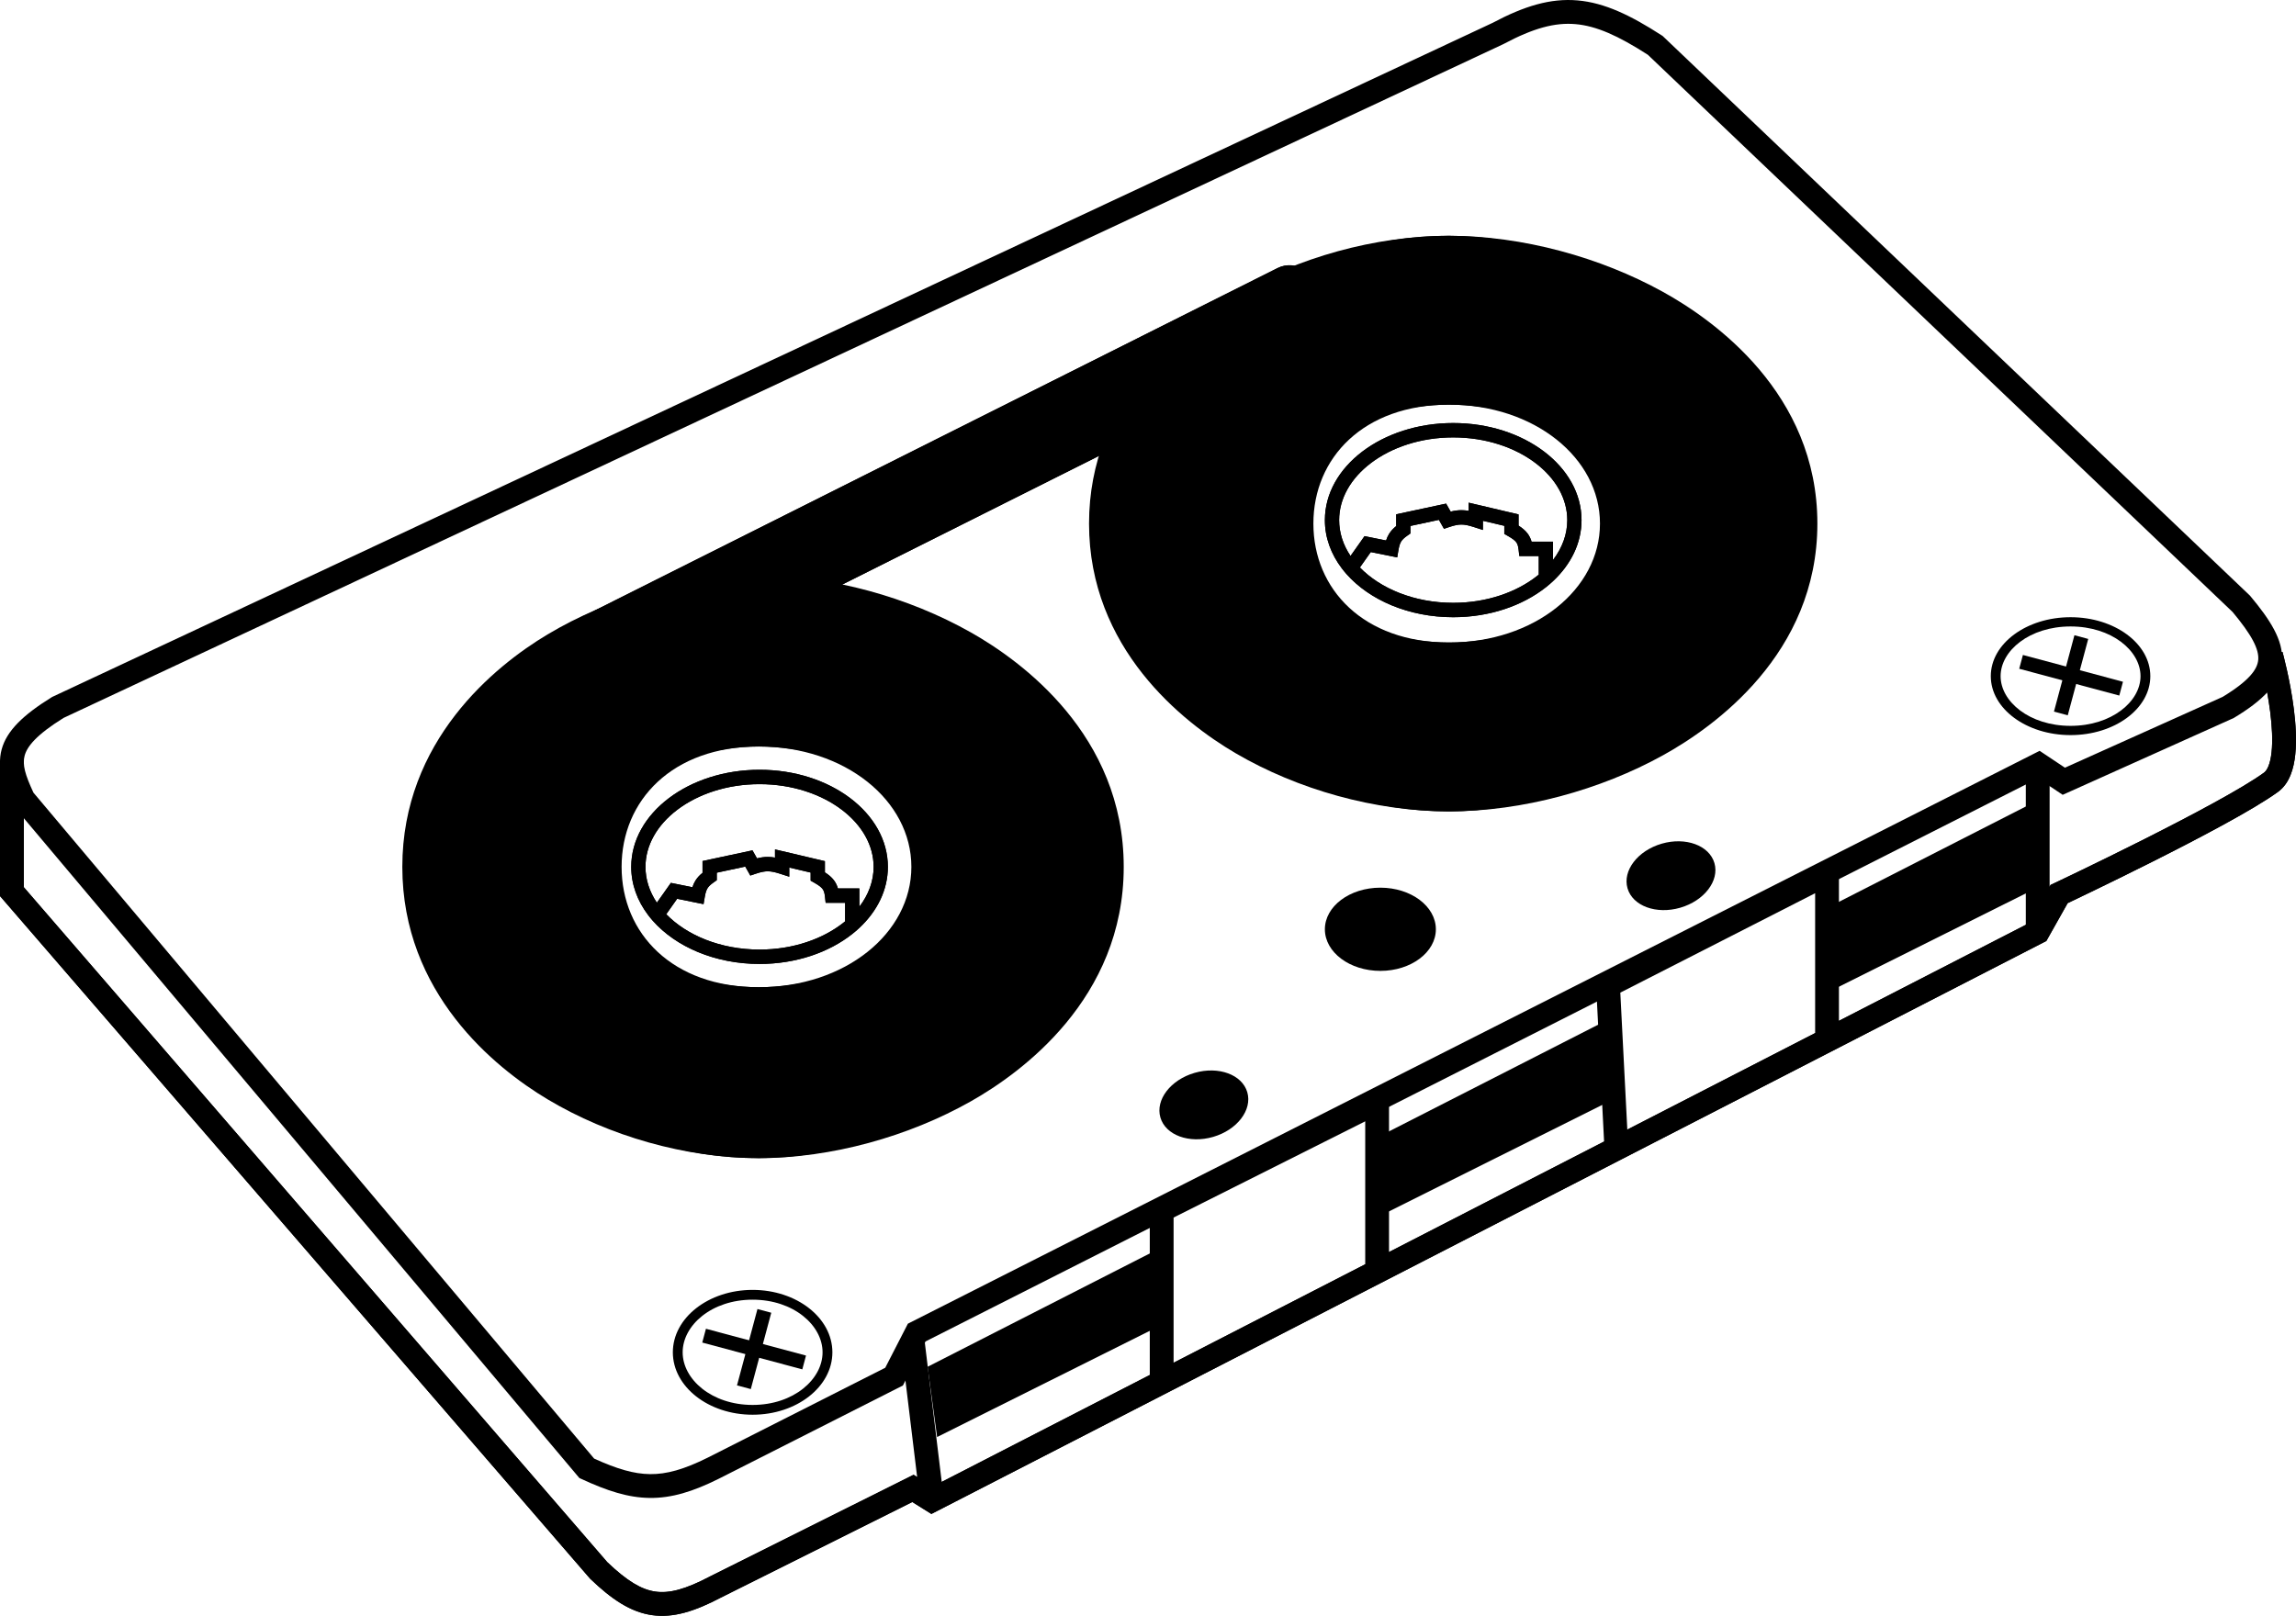 <svg width="1091" height="768" viewBox="0 0 1091 768" fill="none" xmlns="http://www.w3.org/2000/svg">
<path fill-rule="evenodd" clip-rule="evenodd" d="M748.638 11.469C738.811 10.614 728.589 13.387 714.477 20.904L714.348 20.973L30.201 341.216C17.236 349.286 12.882 354.792 11.705 359.158C10.551 363.435 11.941 368.229 15.896 376.737L282.324 693.252C293.206 698.192 301.192 700.545 308.873 700.631C316.756 700.719 324.969 698.421 336.275 692.808C336.281 692.805 336.286 692.803 336.291 692.8L420.648 650.072L431.403 629.132L969.179 356.856L981.21 364.876L1056.15 331.213C1069.02 323.382 1072.71 317.975 1073.06 313.525C1073.24 311.196 1072.6 308.318 1070.55 304.45C1068.52 300.619 1065.31 296.2 1060.87 290.869L783.012 26.034C768.822 16.899 758.498 12.326 748.638 11.469ZM749.619 0.192C762.425 1.306 774.785 7.232 789.605 16.817L790.051 17.106L1069.15 283.12L1069.35 283.367C1074.07 289.003 1077.93 294.214 1080.55 299.15C1083.18 304.107 1084.75 309.174 1084.34 314.398C1083.52 325.02 1074.9 333.107 1061.71 341.075L1061.42 341.254L980.139 377.766L968.398 369.939L439.794 637.571L429.04 658.51L341.367 702.917L341.347 702.927L341.327 702.937C329.211 708.954 319.144 712.065 308.747 711.949C298.409 711.834 288.4 708.53 276.438 703.007L275.293 702.478L6.276 382.887L5.961 382.215C1.984 373.748 -1.633 365.14 0.775 356.211C3.18 347.292 11.065 339.754 24.518 331.421L24.8 331.247L709.285 10.846C724.234 2.898 736.715 -0.93 749.619 0.192Z" fill="black"/>
<path fill-rule="evenodd" clip-rule="evenodd" d="M1073.67 312.856C1073.67 312.856 1073.67 312.857 1079.12 311.343C1084.57 309.829 1084.57 309.83 1084.57 309.831L1084.57 309.835L1084.58 309.845L1084.59 309.879L1084.62 310.001C1084.65 310.106 1084.69 310.257 1084.74 310.452C1084.85 310.843 1084.99 311.41 1085.18 312.13C1085.54 313.569 1086.05 315.626 1086.61 318.123C1087.73 323.103 1089.08 329.893 1089.98 337.049C1090.88 344.15 1091.38 351.885 1090.65 358.661C1089.97 365.096 1088.02 372.325 1082.45 376.368C1070.97 384.709 1045.34 398.202 1023.06 409.41C1011.82 415.065 1001.27 420.215 993.541 423.951C989.673 425.82 986.507 427.335 984.307 428.384C983.602 428.72 982.996 429.008 982.498 429.245L972.367 447.238L442.576 719.558L433.491 713.885L342.496 759.337C330.305 765.749 320.001 769.118 309.758 767.641C299.513 766.164 290.539 760.014 280.574 750.481L280.38 750.296L0 425.881V361.629H11.312V421.678L288.59 742.503C298.005 751.476 304.779 755.506 311.373 756.457C317.999 757.412 325.653 755.431 337.276 749.312L337.329 749.284L434.106 700.944L443.119 706.571L964.173 438.742L974.405 420.57L976.035 419.801L978.45 424.91C976.035 419.801 976.035 419.801 976.035 419.801L976.038 419.799L976.257 419.696C976.404 419.626 976.625 419.522 976.914 419.385C977.491 419.111 978.343 418.707 979.435 418.186C981.62 417.144 984.769 415.637 988.616 413.778C996.313 410.06 1006.8 404.937 1017.97 399.318C1040.51 387.977 1065.22 374.915 1075.8 367.229C1077.23 366.188 1078.78 363.317 1079.4 357.463C1079.99 351.95 1079.61 345.207 1078.76 338.465C1077.92 331.778 1076.64 325.361 1075.57 320.595C1075.04 318.218 1074.56 316.267 1074.22 314.917C1074.04 314.242 1073.91 313.719 1073.81 313.368C1073.77 313.192 1073.73 313.06 1073.71 312.974L1073.67 312.859L1073.67 312.856Z" fill="black"/>
<path fill-rule="evenodd" clip-rule="evenodd" d="M1073.67 312.856C1073.67 312.856 1073.67 312.857 1079.12 311.343C1084.57 309.829 1084.57 309.83 1084.57 309.831L1084.57 309.835L1084.58 309.845L1084.59 309.879L1084.62 310.001C1084.65 310.106 1084.69 310.257 1084.74 310.452C1084.85 310.843 1084.99 311.41 1085.18 312.13C1085.54 313.569 1086.05 315.626 1086.61 318.123C1087.73 323.103 1089.08 329.893 1089.98 337.049C1090.88 344.15 1091.38 351.885 1090.65 358.661C1089.97 365.096 1088.02 372.325 1082.45 376.368C1070.97 384.709 1045.34 398.202 1023.06 409.41C1011.82 415.065 1001.27 420.215 993.541 423.951C989.673 425.82 986.507 427.335 984.307 428.384C983.602 428.72 982.996 429.008 982.498 429.245L972.367 447.238L442.576 719.558L433.491 713.885L342.496 759.337C330.305 765.749 320.001 769.118 309.758 767.641C299.513 766.164 290.539 760.014 280.574 750.481L280.38 750.296L0 425.881V361.629H11.312V421.678L288.59 742.503C298.005 751.476 304.779 755.506 311.373 756.457C317.999 757.412 325.653 755.431 337.276 749.312L337.329 749.284L434.106 700.944L435.809 702.007L428.184 639.163L439.413 637.803L447.485 704.327L546.348 653.51V571.719L660.03 514.622V595.076L762.221 542.548L758.261 465.049L873.818 406.073V485.185L962.614 439.543V367.844H973.925V421.421L974.405 420.57L976.035 419.801L978.45 424.91C976.035 419.801 976.035 419.801 976.035 419.801L976.038 419.799L976.257 419.696C976.404 419.626 976.625 419.522 976.914 419.385C977.491 419.111 978.343 418.707 979.435 418.186C981.62 417.144 984.769 415.637 988.616 413.778C996.313 410.06 1006.8 404.937 1017.97 399.318C1040.51 387.977 1065.22 374.915 1075.8 367.229C1077.23 366.188 1078.78 363.317 1079.4 357.463C1079.99 351.95 1079.61 345.207 1078.76 338.465C1077.92 331.778 1076.64 325.361 1075.57 320.595C1075.04 318.218 1074.56 316.267 1074.22 314.917C1074.04 314.242 1073.91 313.719 1073.81 313.368C1073.77 313.192 1073.73 313.06 1073.71 312.974L1073.67 312.859L1073.67 312.856ZM862.507 491V424.536L769.931 471.782L773.257 536.875L862.507 491ZM648.718 600.89V532.951L557.66 578.686V647.695L648.718 600.89Z" fill="black"/>
<path fill-rule="evenodd" clip-rule="evenodd" d="M737.954 257.46V266.144C742.371 260.38 744.729 253.891 744.729 247.206C744.729 237.097 739.331 227.425 729.579 220.045C719.826 212.664 706.041 207.897 690.527 207.897C675.013 207.897 661.228 212.664 651.475 220.045C641.723 227.425 636.325 237.097 636.325 247.206C636.325 253.189 638.201 258.975 641.734 264.238L648.389 254.814L658.632 256.881C658.993 255.756 659.456 254.708 660.074 253.717C660.971 252.279 662.099 251.116 663.426 250.046V244.437L687.161 239.357L689.316 243.163C691.091 242.714 692.767 242.473 694.495 242.482C695.629 242.487 696.739 242.6 697.867 242.802V238.91L721.58 244.493V249.817C723.286 250.907 724.742 252.087 725.857 253.567C726.77 254.778 727.368 256.07 727.765 257.46H737.954ZM704.642 247.526V251.882L700.227 250.463C697.725 249.659 696.034 249.326 694.462 249.318C692.904 249.31 691.229 249.622 688.777 250.448L686.141 251.336L683.731 247.079L670.201 249.975V253.547L668.751 254.568C667.134 255.705 666.33 256.521 665.808 257.358C665.28 258.205 664.865 259.354 664.506 261.458L663.916 264.919L651.362 262.385L646.189 269.71C655.823 279.633 671.862 286.515 690.527 286.515C706.482 286.515 720.6 281.473 730.39 273.74C730.656 273.529 730.919 273.317 731.179 273.103V264.297H721.937L721.601 261.257C721.392 259.364 721.005 258.423 720.464 257.705C719.854 256.896 718.786 256.018 716.535 254.744L714.805 253.765V249.918L704.642 247.526ZM734.566 279.123C723.467 287.891 707.84 293.351 690.527 293.351C669.386 293.351 650.757 285.209 639.818 272.842C639.033 271.954 638.288 271.045 637.584 270.116C632.472 263.365 629.55 255.544 629.55 247.206C629.55 221.721 656.85 201.061 690.527 201.061C724.204 201.061 751.504 221.721 751.504 247.206C751.504 258.195 746.428 268.287 737.954 276.212C737.937 276.228 737.92 276.244 737.903 276.26C736.842 277.249 735.729 278.204 734.566 279.123Z" fill="black"/>
<path fill-rule="evenodd" clip-rule="evenodd" d="M408.347 422.264V430.948C412.763 425.184 415.122 418.694 415.122 412.009C415.122 401.901 409.724 392.228 399.972 384.849C390.219 377.468 376.434 372.701 360.92 372.701C345.406 372.701 331.621 377.468 321.868 384.849C312.116 392.228 306.718 401.901 306.718 412.009C306.718 417.992 308.594 423.778 312.127 429.042L318.782 419.617L329.024 421.684C329.386 420.56 329.849 419.511 330.466 418.521C331.364 417.082 332.492 415.919 333.819 414.85V409.24L357.553 404.16L359.709 407.966C361.484 407.517 363.16 407.277 364.888 407.285C366.022 407.291 367.132 407.403 368.26 407.605V403.714L391.973 409.297V414.621C393.679 415.71 395.135 416.891 396.25 418.371C397.162 419.581 397.761 420.874 398.158 422.264H408.347ZM375.035 412.329V416.685L370.619 415.266C368.118 414.463 366.427 414.129 364.855 414.121C363.297 414.114 361.622 414.426 359.17 415.252L356.534 416.139L354.124 411.883L340.594 414.779V418.351L339.144 419.371C337.526 420.508 336.723 421.325 336.201 422.162C335.673 423.008 335.258 424.158 334.899 426.261L334.309 429.723L321.755 427.189L316.582 434.514C326.216 444.437 342.255 451.318 360.92 451.318C376.875 451.318 390.993 446.277 400.782 438.543C401.049 438.333 401.312 438.121 401.572 437.907V429.1H392.33L391.994 426.061C391.785 424.167 391.398 423.227 390.857 422.509C390.247 421.699 389.179 420.822 386.928 419.548L385.198 418.569V414.722L375.035 412.329ZM404.959 443.926C393.86 452.695 378.232 458.154 360.92 458.154C339.778 458.154 321.15 450.012 310.211 437.646C309.426 436.758 308.68 435.849 307.977 434.919C302.865 428.169 299.943 420.347 299.943 412.009C299.943 386.524 327.243 365.864 360.92 365.864C394.597 365.864 421.897 386.524 421.897 412.009C421.897 422.999 416.821 433.091 408.347 441.016C408.33 441.032 408.313 441.048 408.296 441.064C407.235 442.053 406.122 443.008 404.959 443.926Z" fill="black"/>
<path d="M267.929 307.243C267.077 301.886 269.792 296.593 274.641 294.161L607.112 127.384C611.284 125.291 616.275 125.708 620.042 128.463L635.357 139.664C642.875 145.161 641.914 156.665 633.588 160.839L288.569 333.812C281.043 337.585 272.02 332.954 270.697 324.64L267.929 307.243Z" fill="black"/>
<path fill-rule="evenodd" clip-rule="evenodd" d="M607.62 128.395L275.149 295.172C270.74 297.384 268.272 302.195 269.047 307.066L271.815 324.462C273.017 332.021 281.22 336.23 288.062 332.8L633.081 159.827C640.65 156.033 641.523 145.575 634.689 140.577L619.374 129.376C615.95 126.872 611.412 126.493 607.62 128.395ZM274.641 294.161C269.792 296.593 267.077 301.886 267.929 307.243L270.697 324.64C272.02 332.954 281.043 337.585 288.569 333.812L633.588 160.839C641.914 156.665 642.875 145.161 635.357 139.664L620.042 128.463C616.275 125.708 611.284 125.291 607.112 127.384L274.641 294.161Z" fill="black"/>
<path fill-rule="evenodd" clip-rule="evenodd" d="M737.954 257.46V266.144C742.371 260.38 744.729 253.891 744.729 247.206C744.729 237.097 739.331 227.425 729.579 220.045C719.826 212.664 706.041 207.897 690.527 207.897C675.013 207.897 661.228 212.664 651.475 220.045C641.723 227.425 636.325 237.097 636.325 247.206C636.325 253.189 638.201 258.975 641.734 264.238L648.389 254.814L658.632 256.881C658.993 255.756 659.456 254.708 660.074 253.717C660.971 252.279 662.099 251.116 663.426 250.046V244.437L687.161 239.357L689.316 243.163C691.091 242.714 692.767 242.473 694.495 242.482C695.629 242.487 696.739 242.6 697.867 242.802V238.91L721.58 244.493V249.817C723.286 250.907 724.742 252.087 725.857 253.567C726.77 254.778 727.368 256.07 727.765 257.46H737.954ZM704.642 247.526V251.882L700.227 250.463C697.725 249.659 696.034 249.326 694.462 249.318C692.904 249.31 691.229 249.622 688.777 250.448L686.141 251.336L683.731 247.079L670.201 249.975V253.547L668.751 254.568C667.134 255.705 666.33 256.521 665.808 257.358C665.28 258.205 664.865 259.354 664.506 261.458L663.916 264.919L651.362 262.385L646.189 269.71C655.823 279.633 671.862 286.515 690.527 286.515C706.482 286.515 720.6 281.473 730.39 273.74C730.656 273.529 730.919 273.317 731.179 273.103V264.297H721.937L721.601 261.257C721.392 259.364 721.005 258.423 720.464 257.705C719.854 256.896 718.786 256.018 716.535 254.744L714.805 253.765V249.918L704.642 247.526ZM734.566 279.123C723.467 287.891 707.84 293.351 690.527 293.351C669.386 293.351 650.757 285.209 639.818 272.842C639.033 271.954 638.288 271.045 637.584 270.116C632.472 263.365 629.55 255.544 629.55 247.206C629.55 221.721 656.85 201.061 690.527 201.061C724.204 201.061 751.504 221.721 751.504 247.206C751.504 258.195 746.428 268.287 737.954 276.212C737.937 276.228 737.92 276.244 737.903 276.26C736.842 277.249 735.729 278.204 734.566 279.123Z" fill="black"/>
<path fill-rule="evenodd" clip-rule="evenodd" d="M408.347 422.264V430.948C412.763 425.184 415.122 418.694 415.122 412.009C415.122 401.901 409.724 392.228 399.972 384.849C390.219 377.468 376.434 372.701 360.92 372.701C345.406 372.701 331.621 377.468 321.868 384.849C312.116 392.228 306.718 401.901 306.718 412.009C306.718 417.992 308.594 423.778 312.127 429.042L318.782 419.617L329.024 421.684C329.386 420.56 329.849 419.511 330.466 418.521C331.364 417.082 332.492 415.919 333.819 414.85V409.24L357.553 404.16L359.709 407.966C361.484 407.517 363.16 407.277 364.888 407.285C366.022 407.291 367.132 407.403 368.26 407.605V403.714L391.973 409.297V414.621C393.679 415.71 395.135 416.891 396.25 418.371C397.162 419.581 397.761 420.874 398.158 422.264H408.347ZM375.035 412.329V416.685L370.619 415.266C368.118 414.463 366.427 414.129 364.855 414.121C363.297 414.114 361.622 414.426 359.17 415.252L356.534 416.139L354.124 411.883L340.594 414.779V418.351L339.144 419.371C337.526 420.508 336.723 421.325 336.201 422.162C335.673 423.008 335.258 424.158 334.899 426.261L334.309 429.723L321.755 427.189L316.582 434.514C326.216 444.437 342.255 451.318 360.92 451.318C376.875 451.318 390.993 446.277 400.782 438.543C401.049 438.333 401.312 438.121 401.572 437.907V429.1H392.33L391.994 426.061C391.785 424.167 391.398 423.227 390.857 422.509C390.247 421.699 389.179 420.822 386.928 419.548L385.198 418.569V414.722L375.035 412.329ZM404.959 443.926C393.86 452.695 378.232 458.154 360.92 458.154C339.778 458.154 321.15 450.012 310.211 437.646C309.426 436.758 308.68 435.849 307.977 434.919C302.865 428.169 299.943 420.347 299.943 412.009C299.943 386.524 327.243 365.864 360.92 365.864C394.597 365.864 421.897 386.524 421.897 412.009C421.897 422.999 416.821 433.091 408.347 441.016C408.33 441.032 408.313 441.048 408.296 441.064C407.235 442.053 406.122 443.008 404.959 443.926Z" fill="black"/>
<path fill-rule="evenodd" clip-rule="evenodd" d="M357.624 667.746C377.099 667.746 390.863 655.56 390.863 642.734C390.863 629.909 377.099 617.723 357.624 617.723C338.149 617.723 324.384 629.909 324.384 642.734C324.384 655.56 338.149 667.746 357.624 667.746ZM357.624 672.399C378.558 672.399 395.529 659.118 395.529 642.734C395.529 626.351 378.558 613.07 357.624 613.07C336.69 613.07 319.719 626.351 319.719 642.734C319.719 659.118 336.69 672.399 357.624 672.399Z" fill="black"/>
<path fill-rule="evenodd" clip-rule="evenodd" d="M983.878 344.989C1003.35 344.989 1017.12 333.48 1017.12 321.367C1017.12 309.255 1003.35 297.746 983.878 297.746C964.403 297.746 950.638 309.255 950.638 321.367C950.638 333.48 964.403 344.989 983.878 344.989ZM983.878 349.384C1004.81 349.384 1021.78 336.841 1021.78 321.367C1021.78 305.894 1004.81 293.351 983.878 293.351C962.943 293.351 945.973 305.894 945.973 321.367C945.973 336.841 962.943 349.384 983.878 349.384Z" fill="black"/>
<path d="M682.287 441.674C682.287 452.596 670.481 461.451 655.918 461.451C641.355 461.451 629.55 452.596 629.55 441.674C629.55 430.752 641.355 421.898 655.918 421.898C670.481 421.898 682.287 430.752 682.287 441.674Z" fill="black"/>
<path d="M592.685 519.142C595.124 527.545 587.857 537.041 576.453 540.351C565.05 543.662 553.827 539.534 551.388 531.131C548.949 522.729 556.216 513.233 567.619 509.922C579.023 506.611 590.245 510.739 592.685 519.142Z" fill="black"/>
<path d="M814.653 410.214C817.092 418.617 809.825 428.113 798.422 431.424C787.018 434.734 775.796 430.606 773.356 422.204C770.917 413.801 778.184 404.305 789.588 400.994C800.991 397.684 812.213 401.812 814.653 410.214Z" fill="black"/>
<path d="M335.449 631.543L382.996 644.283L381.238 650.842L333.692 638.102L335.449 631.543Z" fill="black"/>
<path d="M961.238 311.293L1008.78 324.033L1007.03 330.592L959.481 317.852L961.238 311.293Z" fill="black"/>
<path d="M366.485 623.926L356.761 660.216L350.203 658.459L359.926 622.169L366.485 623.926Z" fill="black"/>
<path d="M992.273 303.676L982.55 339.966L975.991 338.209L985.715 301.919L992.273 303.676Z" fill="black"/>
<path fill-rule="evenodd" clip-rule="evenodd" d="M440.768 649.616L552.757 592.469L552.757 629.326L445.295 682.999L440.768 649.616ZM655.211 578.155L655.211 540.187L765.544 483.885L765.544 523.049L655.211 578.155ZM869.654 471.051L963.013 424.422L963.013 383.118L869.654 430.758L869.654 471.051Z" fill="black"/>
<path fill-rule="evenodd" clip-rule="evenodd" d="M461.332 523.443C431.859 540.108 395.205 550.444 360.598 550.444C325.664 550.444 289.362 539.92 260.18 522.481C235.148 507.522 191.172 471.967 191.172 412.009C191.172 352.052 235.148 316.497 260.18 301.538C289.362 284.099 325.664 273.574 360.598 273.574C395.205 273.574 431.859 283.911 461.332 300.576C485.106 314.019 533.964 349.229 533.964 412.009C533.964 474.79 485.106 510 461.332 523.443ZM360.598 469.214C401.011 469.214 454.035 443.603 454.035 412.009C454.035 380.416 401.011 354.805 360.598 354.805C320.185 354.805 271.101 380.416 271.101 412.009C271.101 443.603 320.185 469.214 360.598 469.214Z" fill="black"/>
<path fill-rule="evenodd" clip-rule="evenodd" d="M790.241 358.96C760.484 375.427 723.478 385.641 688.538 385.641C653.268 385.641 616.617 375.242 587.155 358.01C561.882 343.229 517.483 308.098 517.483 248.854C517.483 189.61 561.882 154.478 587.155 139.697C616.617 122.466 653.268 112.067 688.538 112.067C723.478 112.067 760.484 122.28 790.241 138.747C814.244 152.03 863.571 186.821 863.571 248.854C863.571 310.887 814.244 345.678 790.241 358.96ZM688.538 305.377C729.34 305.377 782.874 280.071 782.874 248.854C782.874 217.637 729.34 192.33 688.538 192.33C647.737 192.33 598.18 217.637 598.18 248.854C598.18 280.071 647.737 305.377 688.538 305.377Z" fill="black"/>
<path fill-rule="evenodd" clip-rule="evenodd" d="M514.187 412.009C514.187 504.892 427.936 550.444 360.502 550.444C322.922 550.444 285.87 538.449 257.408 512.036C228.811 485.498 214.245 449.194 214.245 412.009C214.245 374.825 228.811 338.521 257.408 311.982C285.87 285.57 322.922 273.574 360.502 273.574C427.936 273.574 514.187 319.127 514.187 412.009ZM360.502 469.214C401.521 469.214 433.06 443.603 433.06 412.009C433.06 380.416 401.521 354.805 360.502 354.805C319.483 354.805 295.372 380.416 295.372 412.009C295.372 443.603 319.483 469.214 360.502 469.214Z" fill="black"/>
<path fill-rule="evenodd" clip-rule="evenodd" d="M840.499 248.854C840.499 340.631 755.195 385.641 688.503 385.641C651.335 385.641 614.69 373.788 586.541 347.69C558.258 321.468 543.852 285.596 543.852 248.854C543.852 212.112 558.258 176.24 586.541 150.018C614.69 123.919 651.335 112.067 688.503 112.067C755.195 112.067 840.499 157.077 840.499 248.854ZM688.503 305.377C729.071 305.377 760.263 280.071 760.263 248.854C760.263 217.637 729.071 192.33 688.503 192.33C647.934 192.33 624.088 217.637 624.088 248.854C624.088 280.071 647.934 305.377 688.503 305.377Z" fill="black"/>
</svg>
